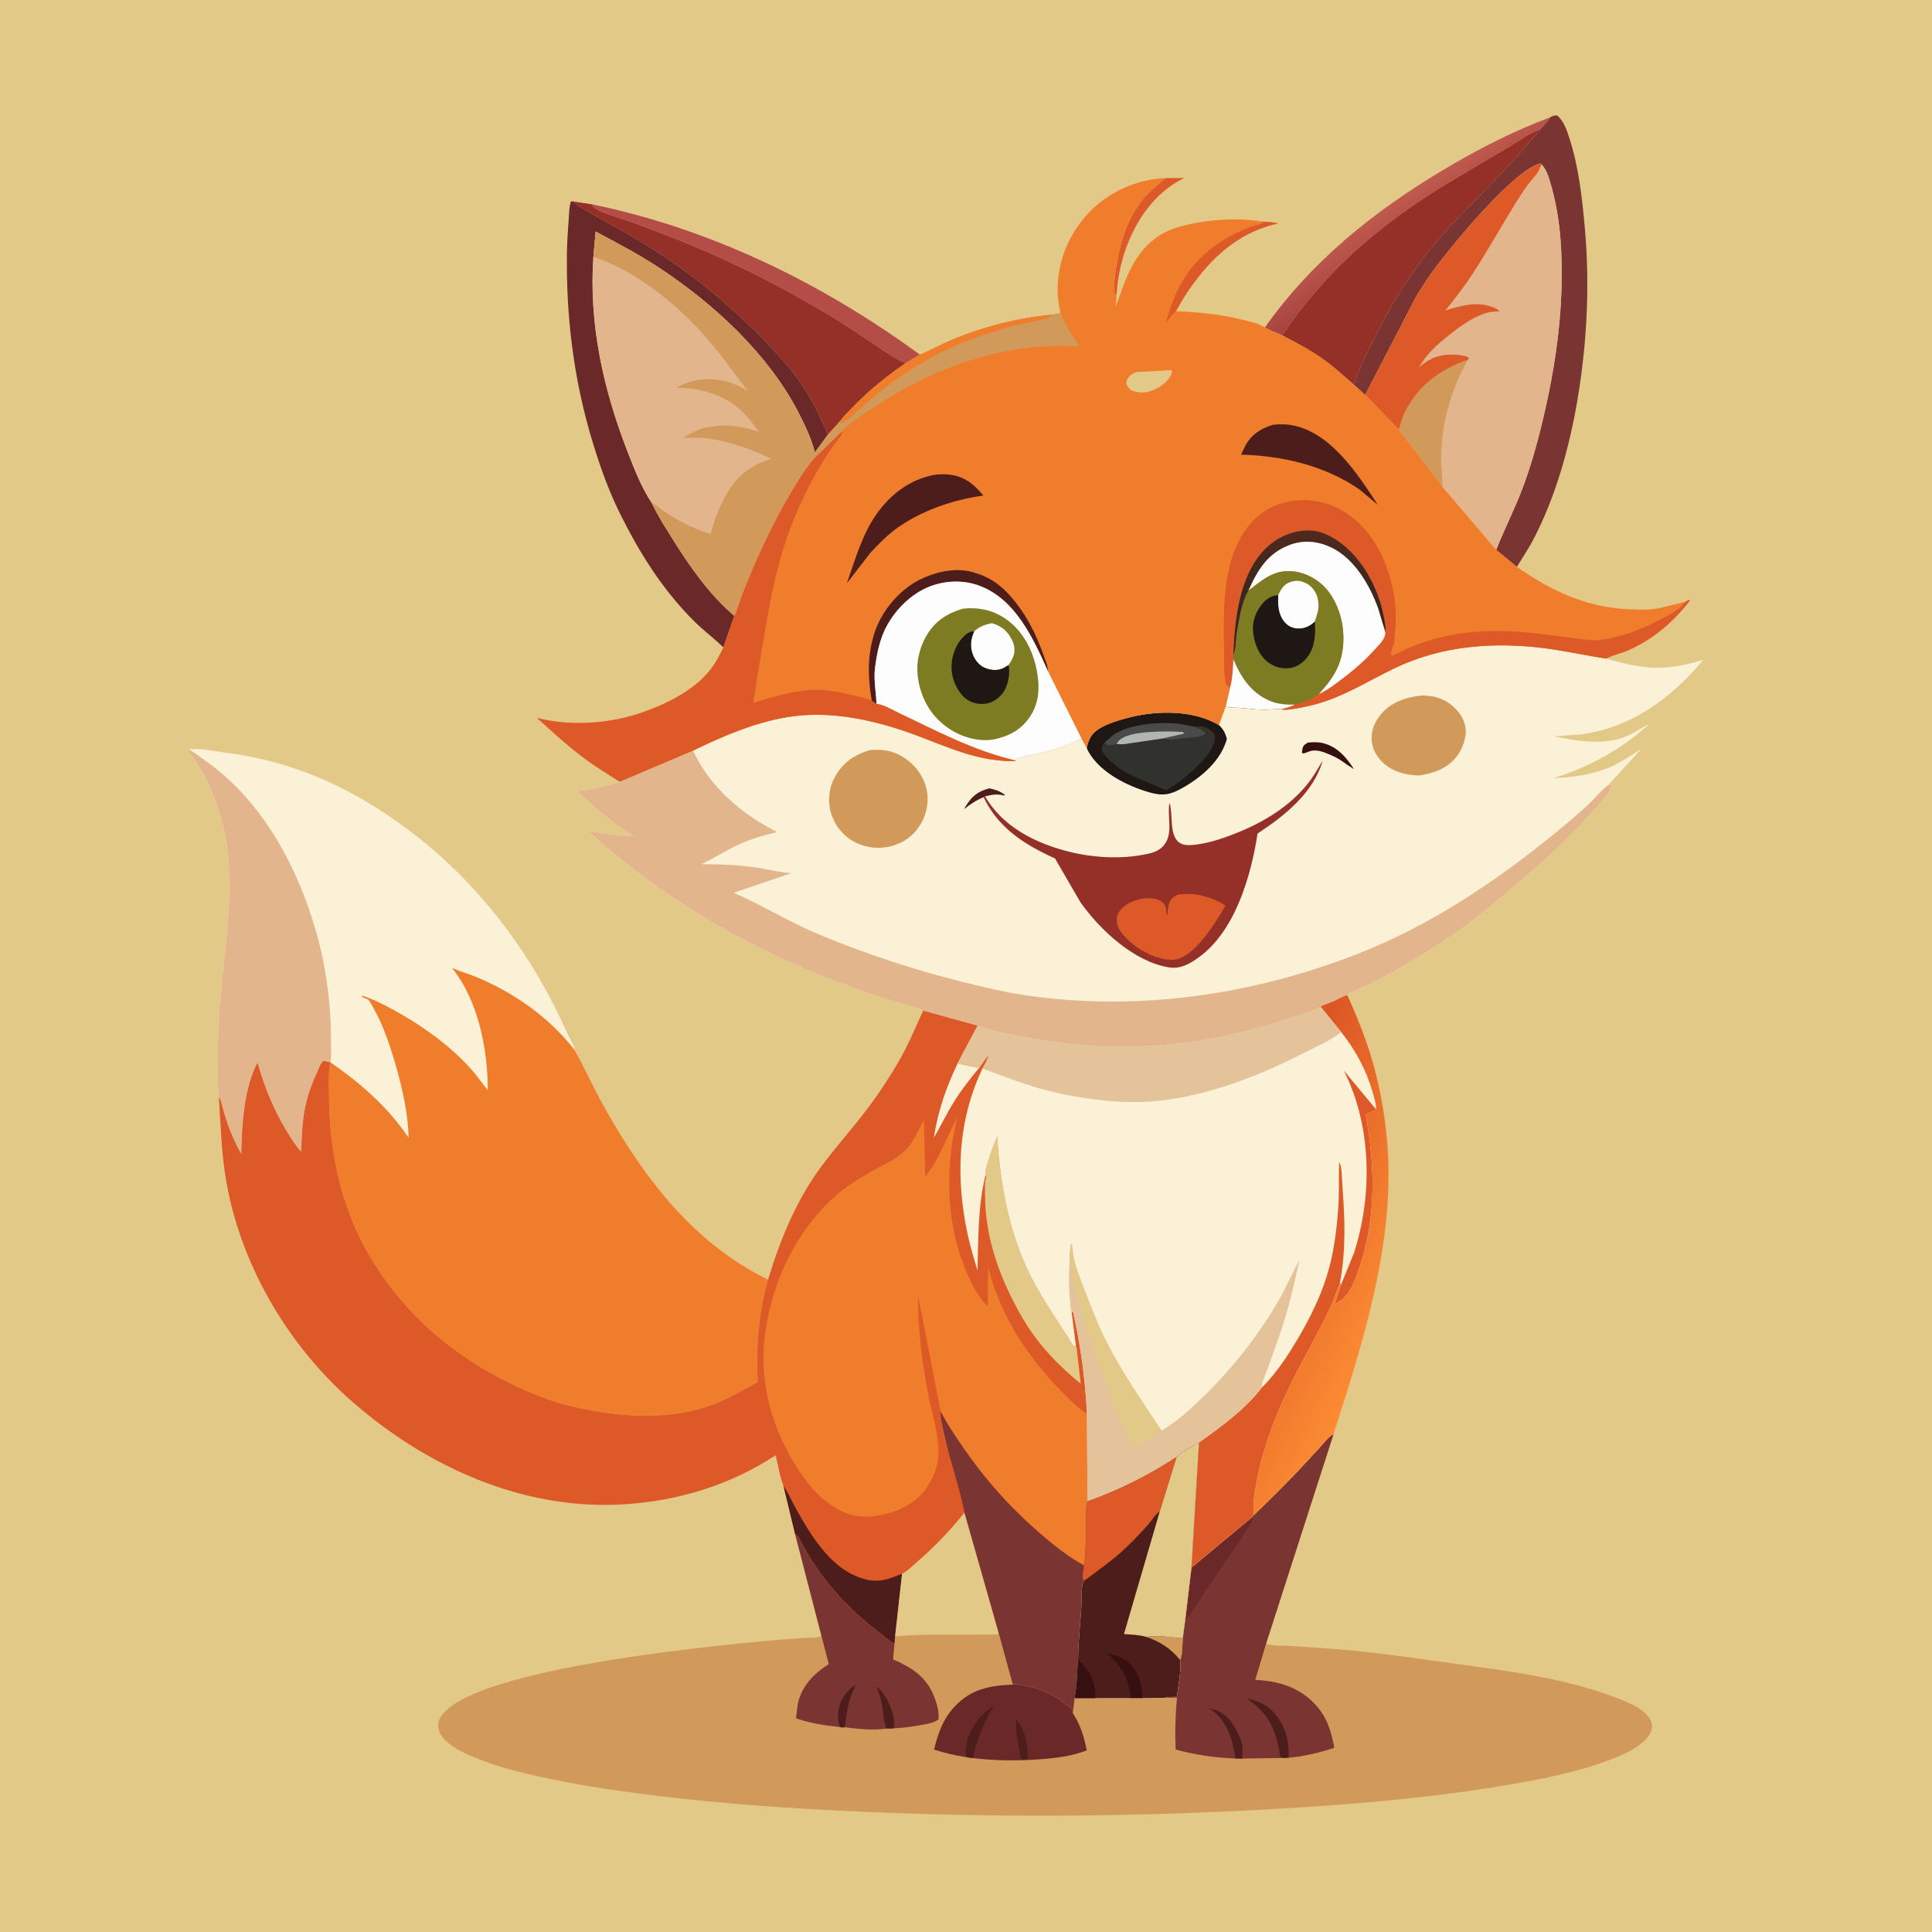 <svg version="1.1" xmlns="http://www.w3.org/2000/svg" style="display: block;" viewBox="0 0 2048 2048" width="1024" height="1024">
<defs>
	<linearGradient id="Gradient1" gradientUnits="userSpaceOnUse" x1="1504.08" y1="258.779" x2="1476.13" y2="214.978">
		<stop class="stop0" offset="0" stop-opacity="1" stop-color="rgb(167,68,65)"/>
		<stop class="stop1" offset="1" stop-opacity="1" stop-color="rgb(192,90,77)"/>
	</linearGradient>
	<linearGradient id="Gradient2" gradientUnits="userSpaceOnUse" x1="1385.41" y1="563.904" x2="1386.57" y2="640.929">
		<stop class="stop0" offset="0" stop-opacity="1" stop-color="rgb(79,41,29)"/>
		<stop class="stop1" offset="1" stop-opacity="1" stop-color="rgb(53,40,33)"/>
	</linearGradient>
	<linearGradient id="Gradient3" gradientUnits="userSpaceOnUse" x1="1299.12" y1="1292.42" x2="1477.66" y2="1374.69">
		<stop class="stop0" offset="0" stop-opacity="1" stop-color="rgb(218,84,37)"/>
		<stop class="stop1" offset="1" stop-opacity="1" stop-color="rgb(252,139,50)"/>
	</linearGradient>
</defs>
<path transform="translate(0,0)" fill="rgb(226,201,136)" d="M 0 0 L 2048 0 L 2048 2048 L 0 2048 L 0 0 z"/>
<path transform="translate(0,0)" fill="rgb(221,89,40)" d="M 1235.44 188.848 L 1255.29 188.594 C 1223.35 204.432 1202.92 234.719 1191.99 268 C 1187.46 281.804 1184.71 296.752 1183.71 311.242 L 1181.5 312.355 C 1181.3 305.626 1180.85 298.833 1181.82 292.15 C 1186.06 262.904 1191.43 238.347 1209.24 214.022 C 1216.89 203.569 1225.91 197.233 1235.44 188.848 z"/>
<path transform="translate(0,0)" fill="rgb(180,77,71)" d="M 627.44 216.584 C 753.375 242.446 871.663 300.234 975.122 375.966 L 960.178 384.961 C 949.268 380.888 940.082 373.748 930.409 367.39 C 913.459 356.248 896.717 344.678 879.315 334.244 C 825.507 301.982 767.245 272.716 708.636 250.251 C 694.003 244.642 679.375 238.836 664.589 233.645 C 653.787 229.853 642.036 227.348 632.06 221.615 C 629.744 220.284 628.718 218.912 627.44 216.584 z"/>
<path transform="translate(0,0)" fill="url(#Gradient1)" d="M 1340.89 347.101 C 1390.13 277.293 1455.16 224.978 1527.96 181.264 C 1564.84 159.123 1602.91 139.4 1643.28 124.361 C 1640.57 129.39 1636.54 132.33 1633.22 136.731 C 1621.66 140.916 1611.19 148.701 1600.72 155.046 C 1588.52 162.433 1576.02 169.271 1563.87 176.769 C 1547.7 186.747 1531 195.993 1515.1 206.366 C 1472.8 233.943 1433.39 265.198 1399.89 303.159 C 1391.2 313.007 1382.62 323.237 1374.7 333.709 C 1369.35 340.788 1364.43 348.524 1358.79 355.332 C 1352.95 352.389 1346.33 350.749 1340.89 347.101 z"/>
<path transform="translate(0,0)" fill="rgb(149,48,40)" d="M 1358.79 355.332 C 1364.43 348.524 1369.35 340.788 1374.7 333.709 C 1382.62 323.237 1391.2 313.007 1399.89 303.159 C 1433.39 265.198 1472.8 233.943 1515.1 206.366 C 1531 195.993 1547.7 186.747 1563.87 176.769 C 1576.02 169.271 1588.52 162.433 1600.72 155.046 C 1611.19 148.701 1621.66 140.916 1633.22 136.731 C 1618.82 153.422 1604.43 170.44 1589.16 186.339 C 1564.91 211.576 1539.25 235.745 1517.13 262.918 C 1493.94 291.411 1474.99 322.239 1458.63 355.036 C 1452.08 368.154 1444.64 381.691 1439.67 395.466 L 1434.79 407.491 C 1424.75 398.889 1415.11 389.818 1404.38 382.06 C 1390.09 371.73 1374.46 363.36 1358.79 355.332 z"/>
<path transform="translate(0,0)" fill="rgb(149,48,40)" d="M 607.735 213.579 L 627.44 216.584 C 628.718 218.912 629.744 220.284 632.06 221.615 C 642.036 227.348 653.787 229.853 664.589 233.645 C 679.375 238.836 694.003 244.642 708.636 250.251 C 767.245 272.716 825.507 301.982 879.315 334.244 C 896.717 344.678 913.459 356.248 930.409 367.39 C 940.082 373.748 949.268 380.888 960.178 384.961 C 939.812 398.89 920.234 414.631 903.206 432.552 C 899.442 436.513 894.547 440.869 891.539 445.39 L 877.58 460.873 C 870.464 444.87 864.234 429.969 854.77 415.096 C 840.221 392.229 821.987 372.485 802.9 353.389 C 766.98 317.453 728.857 286.816 685.602 260.024 C 662.706 245.843 638.56 233.331 615.284 219.715 C 612.357 218.003 610.18 215.904 607.735 213.579 z"/>
<path transform="translate(0,0)" fill="rgb(122,52,50)" d="M 1643.28 124.361 C 1646.4 122.859 1647.31 121.988 1650.81 122.5 C 1657.89 128.433 1661.17 138.858 1663.93 147.443 C 1673.66 177.779 1677.26 210.968 1680.06 242.624 C 1684.56 293.537 1683 345.138 1676.39 395.783 C 1668.77 454.213 1653.96 515.696 1627.18 568.481 C 1621.49 579.698 1614.66 590.265 1607.91 600.86 L 1586.02 582.879 C 1594.97 560.398 1606.03 538.933 1614.5 516.149 C 1624.28 489.84 1631.42 463.122 1637.64 435.785 C 1647.08 394.309 1653.76 351.572 1655.16 309.012 C 1656.37 272.17 1654.77 234.413 1644.83 198.699 C 1642.51 190.338 1640.25 180.774 1634.21 174.319 L 1633 173.313 C 1604.86 179.955 1539.72 259.557 1521.46 284.029 C 1514.25 293.704 1507.66 303.992 1501.3 314.25 L 1447.21 418.668 L 1434.79 407.491 L 1439.67 395.466 C 1444.64 381.691 1452.08 368.154 1458.63 355.036 C 1474.99 322.239 1493.94 291.411 1517.13 262.918 C 1539.25 235.745 1564.91 211.576 1589.16 186.339 C 1604.43 170.44 1618.82 153.422 1633.22 136.731 C 1636.54 132.33 1640.57 129.39 1643.28 124.361 z"/>
<path transform="translate(0,0)" fill="rgb(106,40,40)" d="M 766.912 686.37 C 757.141 676.735 745.994 668.601 736.226 658.902 C 702.262 625.176 677.732 585.909 656.625 543.208 C 645.034 519.756 636.254 494.861 628.598 469.887 C 608.199 403.352 599.939 336.379 600.987 266.974 C 601.159 255.572 601.998 244.214 602.831 232.844 C 603.294 226.541 603.172 219.512 605.216 213.5 L 607.735 213.579 C 610.18 215.904 612.357 218.003 615.284 219.715 C 638.56 233.331 662.706 245.843 685.602 260.024 C 728.857 286.816 766.98 317.453 802.9 353.389 C 821.987 372.485 840.221 392.229 854.77 415.096 C 864.234 429.969 870.464 444.87 877.58 460.873 L 863.724 479.65 L 863.298 477.85 C 859.455 463.625 852.378 448.719 845.53 435.688 C 813.351 374.449 756.914 322.46 699.663 284.502 C 677.732 269.961 654.628 257.902 631.474 245.496 L 629.013 271.966 C 624.028 343.093 639.501 412.555 665.127 478.58 C 672.077 496.484 679.874 516.674 690.619 532.676 C 696.914 545.959 704.893 558.362 712.661 570.819 C 730.793 599.899 752.115 630.638 778.494 652.818 L 766.912 686.37 z"/>
<path transform="translate(0,0)" fill="rgb(227,181,140)" d="M 1447.21 418.668 L 1501.3 314.25 C 1507.66 303.992 1514.25 293.704 1521.46 284.029 C 1539.72 259.557 1604.86 179.955 1633 173.313 L 1634.21 174.319 C 1640.25 180.774 1642.51 190.338 1644.83 198.699 C 1654.77 234.413 1656.37 272.17 1655.16 309.012 C 1653.76 351.572 1647.08 394.309 1637.64 435.785 C 1631.42 463.122 1624.28 489.84 1614.5 516.149 C 1606.03 538.933 1594.97 560.398 1586.02 582.879 L 1529.12 516.141 L 1482.81 455.427 L 1447.21 418.668 z"/>
<path transform="translate(0,0)" fill="rgb(210,154,90)" d="M 1482.81 455.427 C 1484.81 449.042 1486.22 442.814 1489.24 436.775 C 1503.13 409.041 1527.01 391.006 1555.99 381.537 C 1538.5 411.717 1528.17 448.533 1527.66 483.325 C 1527.5 494.306 1529.23 505.226 1529.12 516.141 L 1482.81 455.427 z"/>
<path transform="translate(0,0)" fill="rgb(221,89,40)" d="M 1447.21 418.668 L 1501.3 314.25 C 1507.66 303.992 1514.25 293.704 1521.46 284.029 C 1539.72 259.557 1604.86 179.955 1633 173.313 L 1634.21 174.319 L 1633.43 175.747 C 1632.29 177.874 1632.76 176.906 1632.03 178.781 C 1630.16 183.578 1626.52 187.189 1623.32 191.124 C 1619.23 196.157 1615.45 201.423 1611.94 206.878 C 1594.1 234.619 1578.5 263.767 1560.34 291.33 C 1551.62 304.564 1541.95 316.873 1532.09 329.261 C 1548.98 323.578 1568.22 318.611 1585.26 326.865 C 1587.23 327.82 1588.14 328.319 1589.68 329.9 C 1585.55 330.29 1581.49 330.18 1577.44 331.25 C 1563.13 335.033 1550.52 343.988 1538.99 352.892 C 1529.52 360.203 1519.73 368.396 1512.1 377.695 L 1503.57 389.84 C 1515.85 379.221 1527.23 374.877 1543.67 376.093 C 1547.68 376.39 1554.05 376.977 1557.28 379.5 L 1555.99 381.537 C 1527.01 391.006 1503.13 409.041 1489.24 436.775 C 1486.22 442.814 1484.81 449.042 1482.81 455.427 L 1447.21 418.668 z"/>
<path transform="translate(0,0)" fill="rgb(227,181,140)" d="M 631.474 245.496 C 654.628 257.902 677.732 269.961 699.663 284.502 C 756.914 322.46 813.351 374.449 845.53 435.688 C 852.378 448.719 859.455 463.625 863.298 477.85 L 863.724 479.65 L 862.981 486.202 C 853.014 497.683 844.93 511.297 837.242 524.374 C 820.518 552.822 806.153 583.128 793.511 613.583 C 790.215 621.524 787.022 629.581 784.143 637.683 C 782.421 642.529 781.03 648.394 778.494 652.818 C 752.115 630.638 730.793 599.899 712.661 570.819 C 704.893 558.362 696.914 545.959 690.619 532.676 C 679.874 516.674 672.077 496.484 665.127 478.58 C 639.501 412.555 624.028 343.093 629.013 271.966 L 631.474 245.496 z"/>
<path transform="translate(0,0)" fill="rgb(210,154,90)" d="M 631.474 245.496 C 654.628 257.902 677.732 269.961 699.663 284.502 C 756.914 322.46 813.351 374.449 845.53 435.688 C 852.378 448.719 859.455 463.625 863.298 477.85 L 863.724 479.65 L 862.981 486.202 C 853.014 497.683 844.93 511.297 837.242 524.374 C 820.518 552.822 806.153 583.128 793.511 613.583 C 790.215 621.524 787.022 629.581 784.143 637.683 C 782.421 642.529 781.03 648.394 778.494 652.818 C 752.115 630.638 730.793 599.899 712.661 570.819 C 704.893 558.362 696.914 545.959 690.619 532.676 C 696.996 536.185 702.42 541.073 708.5 545.032 C 722.688 554.27 737.355 560.778 753.282 566.355 C 758.16 547.647 764.202 532.148 775.05 516 C 782.374 505.098 792.102 497.501 803.724 491.687 C 808.222 489.438 812.857 487.96 817.624 486.4 C 796.732 476.194 773.096 467.783 750 464.718 C 741.323 463.566 732.319 464.105 723.575 464.185 C 731.974 459.898 739.962 454.601 749.398 452.943 C 770.199 449.289 784.863 451.222 804.792 457.939 C 798.902 450.191 793.261 442.547 786.194 435.796 C 767.862 418.285 740.946 410.647 716.177 411.046 C 723.544 407.646 729.868 404.686 737.952 403.16 C 757.307 399.506 777.293 404.107 793.443 415.101 C 780.452 398.959 768.791 381.876 755.462 365.936 C 722.011 325.932 678.661 289.464 629.013 271.966 L 631.474 245.496 z"/>
<path transform="translate(0,0)" fill="rgb(250,241,214)" d="M 200.151 794.498 C 212.055 792.797 226.407 796.208 238.404 797.72 C 312.277 807.028 374.614 835.857 433.937 880.474 C 503.019 932.431 557.542 1002.48 594.415 1080.3 C 597.608 1087.04 600.613 1093.87 603.905 1100.56 C 605.473 1103.75 608.666 1108.23 608.915 1111.71 L 608.856 1112.82 C 582.384 1079.04 547.257 1053.99 508 1037.05 C 498.579 1032.98 488.76 1030.14 479.283 1026.26 C 507.335 1060.99 516.985 1112.19 517.198 1155.91 C 510.501 1147.57 504.472 1138.83 497.186 1130.96 C 476.628 1108.74 451.941 1090.57 425.79 1075.52 C 412.147 1067.68 399.163 1060.55 384.244 1055.5 L 383.5 1056.54 L 390.743 1059.76 C 404.292 1080.76 412.21 1104.17 419.176 1128 C 426.542 1153.2 432.586 1179.89 433.25 1206.22 C 411.145 1173.62 382.453 1148.43 350.19 1126.15 L 343 1124.42 C 339.906 1126.51 338.173 1132.2 336.645 1135.55 C 330.797 1148.38 325.961 1160.92 323.263 1174.8 C 320.329 1189.9 319.916 1205.59 319.14 1220.93 C 313.106 1214.2 308.244 1206.24 303.569 1198.54 C 289.945 1176.09 280.002 1151.55 272.974 1126.3 C 258.629 1153.32 256.223 1193.24 255.817 1223.29 C 250.209 1213.3 245.409 1203.13 241.648 1192.29 C 239.621 1186.44 237.727 1180.46 236.06 1174.5 C 234.934 1170.48 234.338 1166.26 232.014 1162.71 C 230.118 1149.23 230.956 1134.8 230.914 1121.19 C 230.843 1098.74 231.8 1076.62 233.833 1054.26 C 238.509 1002.83 247.357 950.499 240.701 898.825 C 235.973 862.125 222.278 826.066 199.797 796.5 L 200.151 794.498 z"/>
<path transform="translate(0,0)" fill="rgb(227,181,140)" d="M 232.014 1162.71 C 230.118 1149.23 230.956 1134.8 230.914 1121.19 C 230.843 1098.74 231.8 1076.62 233.833 1054.26 C 238.509 1002.83 247.357 950.499 240.701 898.825 C 235.973 862.125 222.278 826.066 199.797 796.5 L 200.151 794.498 C 206.564 798.077 212.131 802.479 218.11 806.696 C 278.023 848.939 315.55 918.767 335.168 988.014 C 346.136 1026.73 351.129 1066.37 350.86 1106.57 C 350.819 1112.74 351.528 1120.15 350.19 1126.15 L 343 1124.42 C 339.906 1126.51 338.173 1132.2 336.645 1135.55 C 330.797 1148.38 325.961 1160.92 323.263 1174.8 C 320.329 1189.9 319.916 1205.59 319.14 1220.93 C 313.106 1214.2 308.244 1206.24 303.569 1198.54 C 289.945 1176.09 280.002 1151.55 272.974 1126.3 C 258.629 1153.32 256.223 1193.24 255.817 1223.29 C 250.209 1213.3 245.409 1203.13 241.648 1192.29 C 239.621 1186.44 237.727 1180.46 236.06 1174.5 C 234.934 1170.48 234.338 1166.26 232.014 1162.71 z"/>
<path transform="translate(0,0)" fill="rgb(240,125,43)" d="M 479.283 1026.26 C 488.76 1030.14 498.579 1032.98 508 1037.05 C 547.257 1053.99 582.384 1079.04 608.856 1112.82 C 619.662 1131.74 628.494 1151.85 639.104 1170.96 C 681.218 1246.8 734.324 1317.63 814.148 1356.45 C 803.861 1392.11 801.349 1427.96 803.105 1464.89 C 788.275 1473.28 773.564 1481.92 757.635 1488.11 C 711.405 1506.06 659.072 1502.49 611.5 1492.01 C 583.082 1485.74 555.495 1474.42 529.842 1460.81 C 474.567 1431.49 430.441 1392.46 396.791 1339.54 C 362.769 1286.03 348.689 1222.91 348.82 1160 C 348.842 1149.09 347.824 1136.82 350.19 1126.15 C 382.453 1148.43 411.145 1173.62 433.25 1206.22 C 432.586 1179.89 426.542 1153.2 419.176 1128 C 412.21 1104.17 404.292 1080.76 390.743 1059.76 L 383.5 1056.54 L 384.244 1055.5 C 399.163 1060.55 412.147 1067.68 425.79 1075.52 C 451.941 1090.57 476.628 1108.74 497.186 1130.96 C 504.472 1138.83 510.501 1147.57 517.198 1155.91 C 516.985 1112.19 507.335 1060.99 479.283 1026.26 z"/>
<path transform="translate(0,0)" fill="rgb(210,154,90)" d="M 1329.23 1605.75 C 1343.17 1592.55 1356.76 1579.04 1370.11 1565.24 C 1379.93 1555.1 1389.39 1544.62 1398.99 1534.26 C 1403.03 1529.92 1408.3 1522.59 1413.66 1520.13 L 1342.16 1742.15 C 1347.28 1745.24 1361.22 1744.28 1367.58 1744.72 C 1390.14 1746.3 1412.73 1747.63 1435.24 1749.82 C 1470.56 1753.25 1505.6 1758.51 1540.73 1763.37 C 1597.62 1771.23 1658.24 1778.68 1712.2 1799.29 C 1724.8 1804.1 1746.32 1811.96 1750.78 1826.26 C 1751.65 1829.05 1751.41 1833.14 1750.13 1835.75 C 1742.73 1850.88 1721.18 1859.99 1706.13 1865.65 C 1669.91 1879.27 1631.08 1886.63 1593 1892.97 C 1524.45 1904.4 1455.34 1910.89 1386.04 1915.44 C 1241.14 1924.97 1096.98 1927.15 951.837 1922 C 862.254 1918.81 772.795 1913.46 683.844 1902.05 C 645.67 1897.15 607.444 1891.37 569.885 1882.88 C 544.964 1877.26 518.767 1870.4 495.5 1859.68 C 484.64 1854.67 469.143 1846.46 465.195 1834.29 C 463.965 1830.5 464.455 1825.18 466.28 1821.69 C 493.271 1770 747.26 1745.79 804.5 1740.13 C 819.73 1738.62 835.027 1737.47 850.292 1736.39 C 855.978 1735.98 864.276 1736.62 869.56 1734.69 L 870.767 1734.21 L 842.716 1625.69 C 845.571 1627.62 846.362 1628.98 847.896 1632 C 867.425 1670.43 896.056 1702.63 929.984 1728.95 C 935.745 1733.42 941.826 1738.81 948.119 1742.43 L 948.848 1734.66 C 976.157 1732.26 1003.93 1733.03 1031.32 1732.79 C 1037.06 1732.74 1042.8 1732.68 1048.54 1732.63 C 1050.87 1732.61 1054.83 1733.09 1057 1732.56 C 1057.72 1732.38 1058.16 1731.64 1058.74 1731.18 L 1073.65 1785.74 C 1078.37 1784.92 1082.75 1786.09 1087.39 1787.02 C 1100.32 1789.61 1112.33 1794.12 1123.17 1801.73 C 1127.59 1804.84 1131.71 1808.82 1136.57 1811.18 L 1137.26 1816.12 L 1139.1 1800.1 L 1161.13 1800.09 L 1198.33 1800.02 L 1210.89 1799.99 L 1234.45 1799.75 C 1238.66 1798.7 1243.35 1798.9 1247.68 1798.75 C 1248.77 1786.65 1252.4 1771.74 1250.97 1759.85 C 1253.76 1753.9 1253.2 1743.36 1253.77 1736.66 L 1256.64 1715.15 L 1263.01 1661.69 L 1328.43 1607.21 L 1329.23 1605.75 z"/>
<path transform="translate(0,0)" fill="rgb(106,40,40)" d="M 1073.65 1785.74 C 1078.37 1784.92 1082.75 1786.09 1087.39 1787.02 C 1100.32 1789.61 1112.33 1794.12 1123.17 1801.73 C 1127.59 1804.84 1131.71 1808.82 1136.57 1811.18 L 1137.26 1816.12 C 1145.37 1828.47 1149.17 1841.13 1152.02 1855.5 C 1135.36 1861.88 1118.19 1863.8 1100.5 1865.04 C 1077.39 1866.66 1054.07 1866.47 1031.06 1863.58 L 1024.76 1862.77 C 1012.8 1860.88 1001.66 1858.34 990.112 1854.67 C 994.584 1837.18 999.066 1823.14 1011.57 1809.48 C 1028.94 1790.51 1049.01 1786.72 1073.65 1785.74 z"/>
<path transform="translate(0,0)" fill="rgb(76,29,27)" d="M 1076.87 1822.68 C 1078.31 1823.87 1078.07 1823.53 1079.14 1824.92 C 1086.43 1834.52 1090.71 1852.81 1089.21 1864.5 C 1086.63 1864.89 1084.94 1865.22 1082.38 1864.5 C 1079.41 1850.88 1076.74 1836.66 1076.87 1822.68 z"/>
<path transform="translate(0,0)" fill="rgb(76,29,27)" d="M 1053.54 1808.29 C 1042.43 1825.78 1035.83 1843.46 1031.06 1863.58 L 1024.76 1862.77 C 1021.83 1853.4 1025.94 1841.4 1030.26 1833.05 C 1035.63 1822.66 1043.78 1814.58 1053.54 1808.29 z"/>
<path transform="translate(0,0)" fill="rgb(122,52,50)" d="M 842.716 1625.69 C 845.571 1627.62 846.362 1628.98 847.896 1632 C 867.425 1670.43 896.056 1702.63 929.984 1728.95 C 935.745 1733.42 941.826 1738.81 948.119 1742.43 L 946.748 1759.09 C 965.716 1767.08 981.538 1777.2 989.66 1797.02 C 992.904 1804.93 995.586 1813.88 994.901 1822.5 C 990.492 1826.22 983.975 1827.24 978.428 1828.25 C 968.168 1830.13 957.938 1831.65 947.5 1832.1 L 939.76 1832.36 C 926.588 1834.47 908.888 1832.84 895.678 1830.95 L 891.638 1831.2 C 889.707 1830.66 890.294 1830.73 888.647 1830.55 C 873.221 1828.87 858.536 1826.51 843.813 1821.55 L 845.604 1806.49 C 849.826 1786.96 862.459 1774.43 878.578 1764.01 L 870.767 1734.21 L 842.716 1625.69 z"/>
<path transform="translate(0,0)" fill="rgb(76,29,27)" d="M 891.638 1831.2 C 888.158 1827.52 888.352 1823.48 888.397 1818.5 C 888.504 1806.79 893.511 1797.13 902.139 1789.41 C 903.757 1787.96 905.34 1786.93 907.217 1785.87 C 904.758 1791.07 902.605 1795.98 900.948 1801.5 L 900.476 1803 C 897.819 1811.66 896.455 1821.91 895.678 1830.95 L 891.638 1831.2 z"/>
<path transform="translate(0,0)" fill="rgb(76,29,27)" d="M 929.362 1787.53 C 939.128 1797.32 942.752 1804.57 946.597 1817.65 C 948.058 1822.62 947.934 1827.01 947.5 1832.1 L 939.76 1832.36 C 936.205 1824.99 936.333 1814.09 934.711 1806 C 933.465 1799.78 931.249 1793.58 929.362 1787.53 z"/>
<path transform="translate(0,0)" fill="rgb(122,52,50)" d="M 1329.23 1605.75 C 1343.17 1592.55 1356.76 1579.04 1370.11 1565.24 C 1379.93 1555.1 1389.39 1544.62 1398.99 1534.26 C 1403.03 1529.92 1408.3 1522.59 1413.66 1520.13 L 1342.16 1742.15 L 1330.61 1780.77 C 1355.06 1781.81 1377.39 1788.49 1394.38 1806.96 C 1407.05 1820.72 1410.94 1834.83 1414.41 1852.7 C 1399.04 1857.81 1382.27 1862 1366.07 1863.22 L 1360.78 1863.51 L 1316.86 1864.18 L 1309.52 1864.03 C 1288.22 1863.39 1266.86 1860.13 1246.28 1854.63 C 1245.39 1835.87 1245.94 1818.28 1247.63 1799.55 L 1234.45 1799.75 C 1238.66 1798.7 1243.35 1798.9 1247.68 1798.75 C 1248.77 1786.65 1252.4 1771.74 1250.97 1759.85 C 1253.76 1753.9 1253.2 1743.36 1253.77 1736.66 L 1256.64 1715.15 L 1263.01 1661.69 L 1328.43 1607.21 L 1329.23 1605.75 z"/>
<path transform="translate(0,0)" fill="rgb(76,29,27)" d="M 1281.48 1810.55 C 1293.41 1813.46 1300.24 1817.54 1307 1828 L 1307.91 1829.38 C 1311.51 1834.93 1314.19 1840.66 1316.08 1847 L 1316.42 1848.13 C 1317.8 1853.03 1317.03 1859.12 1316.86 1864.18 L 1309.52 1864.03 C 1306.96 1844.17 1300.89 1825.23 1284.47 1812.6 L 1281.48 1810.55 z"/>
<path transform="translate(0,0)" fill="rgb(76,29,27)" d="M 1321.12 1800.21 C 1336.61 1803.62 1347.29 1809.14 1356.12 1822.97 C 1364.51 1836.1 1366.29 1847.98 1366.07 1863.22 L 1360.78 1863.51 L 1357.17 1862.5 C 1353.65 1838 1346.83 1819.37 1326.57 1804.12 L 1321.12 1800.21 z"/>
<path transform="translate(0,0)" fill="rgb(106,40,40)" d="M 1263.01 1661.69 L 1328.43 1607.21 C 1328.63 1612.28 1323.07 1619.31 1320.35 1623.68 C 1308.58 1642.64 1295.25 1660.67 1282.75 1679.14 C 1274.96 1690.64 1267.8 1702.52 1259.9 1713.95 L 1256.64 1715.15 L 1263.01 1661.69 z"/>
<path transform="translate(0,0)" fill="rgb(250,241,214)" d="M 1358.18 751.725 C 1361.79 754.299 1386.12 748.696 1391.8 747.266 C 1423.14 739.367 1449.63 722.108 1478.34 708.306 C 1528.75 684.071 1585.02 680.071 1639.84 687.455 C 1660.89 690.291 1681.53 694.899 1702.49 698.141 C 1720.15 703.241 1740.18 708.168 1758.61 707.892 C 1774.61 707.653 1790.2 703.92 1805.47 699.494 C 1771.85 740.403 1726.65 773.269 1672.65 778.744 L 1647.17 780.407 C 1671.4 785.598 1700.46 790.48 1724.16 780.5 C 1732.76 776.878 1740.19 771.251 1748.56 767.214 C 1720.05 793.683 1683.83 813.547 1646.73 824.886 C 1665.58 823.932 1682 822.023 1699.96 815.852 C 1714.85 810.735 1726.35 802.158 1739.57 794.222 L 1704.3 832.776 L 1708.51 832 L 1708.01 833.25 L 1707.45 835.899 C 1705.81 841.181 1698.96 847.784 1695.32 852.129 C 1672.27 879.588 1645.86 904.264 1618.87 927.788 C 1597.4 946.5 1575.64 964.844 1552.84 981.926 C 1535.76 994.715 1517.66 1005.86 1499.5 1017.01 C 1487.26 1024.52 1474.75 1031.51 1462 1038.13 C 1454.59 1041.98 1446.9 1045.6 1439.29 1049.06 C 1435.87 1050.62 1430.86 1052.24 1428.19 1054.86 C 1422.94 1056.27 1417.58 1059.76 1412.53 1061.93 C 1408.74 1063.57 1403.16 1064.99 1399.85 1067.17 C 1386.37 1074.05 1370.54 1078.06 1356.16 1082.74 C 1272.24 1110.01 1187.37 1116.48 1100.31 1101.73 C 1080.6 1098.39 1059.8 1094.98 1040.79 1088.78 L 1036.32 1087.28 L 978.605 1071.29 C 967.27 1066.36 953.67 1063.21 941.799 1059.48 C 922.748 1053.5 903.652 1046.94 885 1039.81 C 790.04 1003.51 697.555 949.638 622.959 880.264 C 639.265 883.733 655.166 885.838 671.855 886.232 C 650.198 873.367 629.868 855.431 611.515 838.265 C 621.469 838.21 631.408 835.686 641 833.253 C 646.338 831.899 651.844 830.885 656.896 828.648 L 734.638 795.67 C 766.175 780.36 800.682 765.565 835.5 760.013 C 878.053 753.229 921.54 762.086 961.777 775.994 C 992.312 786.548 1022.64 801.846 1055.04 805.58 C 1062.24 806.41 1069.54 807.355 1076.77 806.5 L 1075.85 805.823 C 1083.99 800.828 1098.69 800.002 1108.25 797.268 C 1121.37 793.513 1134.24 788.942 1146.56 783.05 L 1152.04 792.768 C 1152.89 788.423 1154.45 783.896 1156.85 780.156 C 1163.83 769.313 1185.6 763.458 1197.64 760.421 C 1227.3 752.934 1265.37 752.718 1292.05 768.564 L 1299.24 749.024 C 1303.78 750.284 1308.69 749.994 1313.37 750.277 C 1322.18 750.808 1330.7 752.171 1339.61 752.252 C 1345.84 752.309 1351.96 751.216 1358.18 751.725 z"/>
<path transform="translate(0,0)" fill="rgb(76,29,27)" d="M 1048.71 835.661 C 1055.05 836.96 1059.66 838.544 1064.98 842.291 L 1064.5 843.382 C 1056.94 841.349 1051.58 842.309 1044.19 844.202 L 1042.65 845.046 C 1034.61 848.303 1028.72 852.509 1021.9 857.774 L 1023.42 855.123 C 1029.87 844.258 1036.48 838.809 1048.71 835.661 z"/>
<path transform="translate(0,0)" fill="rgb(54,15,16)" d="M 1386.35 787.13 C 1391.01 786.796 1396.43 786.441 1401.01 787.415 C 1416.76 790.763 1427.01 802.331 1435.21 815.292 L 1427.42 810.297 C 1422.46 806.384 1416.84 802.974 1411.02 800.507 C 1403.29 797.236 1395.17 793.456 1386.91 796.929 C 1384.86 797.787 1383.17 798.341 1381 798.777 L 1380.08 797.5 L 1380.81 793 C 1381.64 789.92 1383.85 788.77 1386.35 787.13 z"/>
<path transform="translate(0,0)" fill="rgb(210,154,90)" d="M 1506.15 737.358 C 1509.16 737.152 1512.21 737.4 1515.2 737.721 C 1527.8 739.072 1538.85 745.427 1546.54 755.49 C 1551.55 762.04 1554.85 770.81 1553.53 779.098 L 1553.28 780.5 C 1551.98 788.081 1549.15 795.236 1544.5 801.385 C 1534.49 814.623 1519.74 819.875 1503.97 822.077 C 1492.43 821.491 1481.75 819.626 1471.94 813.101 C 1463.04 807.185 1456.02 798.296 1454.38 787.5 C 1452.67 776.167 1456.23 766.793 1463.19 757.986 C 1473.72 744.66 1489.84 739.103 1506.15 737.358 z"/>
<path transform="translate(0,0)" fill="rgb(210,154,90)" d="M 921.624 795.223 C 933.697 794.158 943.908 795 954.76 801.041 C 968.333 808.598 978.083 820.493 981.945 835.661 C 985.215 848.503 982.579 862.632 975.758 873.865 C 967.718 887.107 956.673 894.225 941.791 897.709 C 929.911 899.705 919.395 898.803 908.309 893.731 C 895.578 887.907 885.901 876.748 881.43 863.594 C 877.269 851.353 878.222 836.848 884.126 825.359 C 892.377 809.303 904.611 800.485 921.624 795.223 z"/>
<path transform="translate(0,0)" fill="rgb(31,23,20)" d="M 1152.04 792.768 C 1152.89 788.423 1154.45 783.896 1156.85 780.156 C 1163.83 769.313 1185.6 763.458 1197.64 760.421 C 1227.3 752.934 1265.37 752.718 1292.05 768.564 C 1297.09 773.305 1298.61 776.741 1300.58 783.196 C 1294.22 806.482 1273.62 823.914 1253.31 835.347 C 1240.49 842.559 1232.53 843.974 1218.47 839.955 C 1194.96 833.239 1166.2 818.929 1153.85 796.876 C 1153.1 795.535 1152.52 794.225 1152.04 792.768 z"/>
<path transform="translate(0,0)" fill="rgb(49,50,45)" d="M 1170.41 787.675 L 1179.66 779.654 C 1196.22 767.197 1231.53 764.812 1251.19 767.539 L 1266.19 770.421 C 1272.55 769.181 1276.99 769.851 1282.6 773.421 C 1285.39 775.196 1286.94 777.473 1288.06 780.5 C 1287.82 793.304 1276.23 805.399 1267.55 813.795 C 1257.91 823.122 1247.61 831.112 1236.09 837.938 L 1235.32 837.552 C 1214.17 827.103 1193.49 823.079 1176.05 805.588 C 1173.2 802.729 1169.52 799.289 1168.18 795.422 C 1167.59 793.71 1167.84 792.239 1168.52 790.533 C 1168.88 789.622 1169.75 788.425 1170.41 787.675 z"/>
<path transform="translate(0,0)" fill="rgb(74,75,72)" d="M 1170.41 787.675 L 1179.66 779.654 C 1196.22 767.197 1231.53 764.812 1251.19 767.539 L 1266.19 770.421 C 1269.61 771.387 1272.02 772.77 1274.98 774.725 L 1277.94 777.5 C 1273.52 782.181 1260.16 781.625 1253.69 782.411 C 1249.97 782.864 1246.15 783.846 1242.42 784.082 C 1238.77 784 1235.32 783.494 1231.72 782.909 L 1191.13 788.874 L 1183.89 788.905 C 1180.83 788.968 1177.66 789.955 1174.5 790.15 C 1173.11 788.04 1172.72 788.392 1170.41 787.675 z"/>
<path transform="translate(0,0)" fill="rgb(178,182,177)" d="M 1183.89 788.905 C 1184.57 786.671 1185.45 785.641 1187.2 784.095 C 1198.46 774.17 1239.32 774.917 1253.84 775.926 L 1255.5 777.624 L 1231.72 782.909 L 1191.13 788.874 L 1183.89 788.905 z"/>
<path transform="translate(0,0)" fill="rgb(149,48,40)" d="M 1402.15 806.042 C 1392.73 840.131 1361.38 865.114 1333.06 883.572 C 1326.11 928.709 1309.42 986.764 1270.81 1014.76 C 1261.22 1021.71 1251.4 1027.43 1239.13 1025.46 C 1202.22 1019.54 1166.03 985.825 1145.18 956.223 L 1118.4 910.031 C 1086.17 895.382 1058.39 877.966 1042.65 845.046 L 1044.19 844.202 C 1062.74 876.036 1096.55 893.345 1131.35 902.379 C 1156.29 908.853 1185.06 910.929 1210.5 906.295 C 1220.14 904.54 1228.91 903.082 1234.97 894.427 C 1243.55 882.16 1237.09 864.86 1239.66 851.073 C 1244.06 863.182 1238.31 887.696 1252.07 894.311 C 1255.81 896.107 1260.17 895.981 1264.21 895.675 C 1280.74 894.424 1299.28 887.823 1314.5 881.49 C 1341.73 870.159 1367.47 854.133 1386.11 830.937 C 1392.29 823.243 1397.18 814.538 1402.15 806.042 z"/>
<path transform="translate(0,0)" fill="rgb(221,89,40)" d="M 1248.82 948.217 C 1257.04 947.409 1266.21 947.189 1274.23 949.371 L 1276 949.879 C 1284.54 952.236 1291.47 954.938 1298.84 959.877 C 1296.22 965.708 1292.53 971.081 1289.03 976.417 C 1279.99 990.221 1267.12 1008.24 1251.75 1015.4 C 1241.68 1020.08 1228.69 1015.83 1219.07 1011.98 L 1210.02 1007.25 C 1200.92 1001.51 1186.04 989.883 1184.08 978.675 C 1183.23 973.786 1184.08 969.289 1187.13 965.344 C 1193.03 957.726 1203.25 953.631 1212.57 952.49 C 1218.37 951.78 1227.35 952.004 1231.96 956.179 C 1236.51 960.293 1235.98 963.324 1236.46 968.984 L 1237.5 969.783 C 1238.01 965.851 1238.01 961.766 1239.15 957.947 C 1240.77 952.511 1244.03 950.831 1248.82 948.217 z"/>
<path transform="translate(0,0)" fill="rgb(227,181,140)" d="M 656.896 828.648 L 734.638 795.67 C 752.216 834.114 786.583 863.27 823.857 882.089 C 809.896 885.261 796.438 889.091 783.395 895.07 C 769.789 901.308 757.05 909.613 743.476 916.062 C 762.663 916.199 781.554 916.66 800.578 919.447 C 813.276 921.307 826.103 924.824 838.891 925.558 L 777.809 946.335 C 808.976 960.095 837.912 978.07 869.555 991.161 C 918.024 1011.21 967.926 1027.76 1018.8 1040.49 C 1042.07 1046.31 1065.49 1051.93 1089.26 1055.34 C 1207.32 1072.25 1326.89 1054.71 1437.74 1011.71 C 1516.18 981.287 1586.49 933.884 1651.32 880.815 C 1662.79 871.421 1674.09 861.931 1684.85 851.703 C 1690.98 845.872 1697.47 837.503 1704.3 832.776 L 1708.51 832 L 1708.01 833.25 L 1707.45 835.899 C 1705.81 841.181 1698.96 847.784 1695.32 852.129 C 1672.27 879.588 1645.86 904.264 1618.87 927.788 C 1597.4 946.5 1575.64 964.844 1552.84 981.926 C 1535.76 994.715 1517.66 1005.86 1499.5 1017.01 C 1487.26 1024.52 1474.75 1031.51 1462 1038.13 C 1454.59 1041.98 1446.9 1045.6 1439.29 1049.06 C 1435.87 1050.62 1430.86 1052.24 1428.19 1054.86 C 1422.94 1056.27 1417.58 1059.76 1412.53 1061.93 C 1408.74 1063.57 1403.16 1064.99 1399.85 1067.17 C 1386.37 1074.05 1370.54 1078.06 1356.16 1082.74 C 1272.24 1110.01 1187.37 1116.48 1100.31 1101.73 C 1080.6 1098.39 1059.8 1094.98 1040.79 1088.78 L 1036.32 1087.28 L 978.605 1071.29 C 967.27 1066.36 953.67 1063.21 941.799 1059.48 C 922.748 1053.5 903.652 1046.94 885 1039.81 C 790.04 1003.51 697.555 949.638 622.959 880.264 C 639.265 883.733 655.166 885.838 671.855 886.232 C 650.198 873.367 629.868 855.431 611.515 838.265 C 621.469 838.21 631.408 835.686 641 833.253 C 646.338 831.899 651.844 830.885 656.896 828.648 z"/>
<path transform="translate(0,0)" fill="rgb(240,125,43)" d="M 1124.19 331.89 C 1122.61 325.124 1121.45 318.483 1121.2 311.524 C 1120.06 279.083 1132.1 248.881 1154.29 225.352 C 1174.88 203.528 1205.46 189.726 1235.44 188.848 C 1225.91 197.233 1216.89 203.569 1209.24 214.022 C 1191.43 238.347 1186.06 262.904 1181.82 292.15 C 1180.85 298.833 1181.3 305.626 1181.5 312.355 L 1183.71 311.242 L 1182.68 325.586 C 1192.29 298.194 1200.75 270.125 1225.44 252.069 C 1235.36 244.815 1246.19 241.246 1257.98 238.402 C 1283.41 232.265 1313.21 230.804 1339.16 235.031 C 1344.62 235.213 1349.55 235.598 1354.9 236.811 C 1309.15 246.969 1278.65 278.018 1254.21 316.487 L 1246.41 329.873 C 1270.83 330.881 1293.55 333.126 1317.34 338.951 C 1324.93 340.809 1334.27 342.879 1340.89 347.101 C 1346.33 350.749 1352.95 352.389 1358.79 355.332 C 1374.46 363.36 1390.09 371.73 1404.38 382.06 C 1415.11 389.818 1424.75 398.889 1434.79 407.491 L 1447.21 418.668 L 1482.81 455.427 L 1529.12 516.141 L 1586.02 582.879 L 1607.91 600.86 C 1643.51 625.694 1678.53 642.509 1722.47 645.635 C 1733.93 646.451 1746.64 646.811 1757.98 644.862 L 1786.37 637.95 L 1790 636.04 L 1791.5 636.522 C 1773.34 659.705 1752.86 677.417 1725.87 689.393 C 1718.41 692.703 1709.56 694.323 1702.49 698.141 C 1681.53 694.899 1660.89 690.291 1639.84 687.455 C 1585.02 680.071 1528.75 684.071 1478.34 708.306 C 1449.63 722.108 1423.14 739.367 1391.8 747.266 C 1386.12 748.696 1361.79 754.299 1358.18 751.725 C 1351.96 751.216 1345.84 752.309 1339.61 752.252 C 1330.7 752.171 1322.18 750.808 1313.37 750.277 C 1308.69 749.994 1303.78 750.284 1299.24 749.024 L 1292.05 768.564 C 1265.37 752.718 1227.3 752.934 1197.64 760.421 C 1185.6 763.458 1163.83 769.313 1156.85 780.156 C 1154.45 783.896 1152.89 788.423 1152.04 792.768 L 1146.56 783.05 C 1134.24 788.942 1121.37 793.513 1108.25 797.268 C 1098.69 800.002 1083.99 800.828 1075.85 805.823 L 1076.77 806.5 C 1069.54 807.355 1062.24 806.41 1055.04 805.58 C 1022.64 801.846 992.312 786.548 961.777 775.994 C 921.54 762.086 878.053 753.229 835.5 760.013 C 800.682 765.565 766.175 780.36 734.638 795.67 L 656.896 828.648 C 644.928 820.965 632.569 813.575 621.123 805.129 C 602.929 791.702 586.131 776.364 569.429 761.157 C 605.514 770.175 646.263 767.277 681.199 755.111 C 706.088 746.445 734.165 732.489 751.378 711.975 C 757.825 704.292 762.571 695.35 766.912 686.37 L 778.494 652.818 C 781.03 648.394 782.421 642.529 784.143 637.683 C 787.022 629.581 790.215 621.524 793.511 613.583 C 806.153 583.128 820.518 552.822 837.242 524.374 C 844.93 511.297 853.014 497.683 862.981 486.202 L 863.724 479.65 L 877.58 460.873 L 891.539 445.39 C 894.547 440.869 899.442 436.513 903.206 432.552 C 920.234 414.631 939.812 398.89 960.178 384.961 L 975.122 375.966 C 986.617 371.31 997.469 365.131 1008.91 360.31 C 1042.61 346.104 1078.83 337.076 1115.22 333.629 L 1124.19 331.89 z"/>
<path transform="translate(0,0)" fill="rgb(226,201,136)" d="M 1240.85 392.404 L 1242.5 393.018 C 1242.32 394.411 1242.37 394.468 1241.89 396 C 1239.63 403.331 1231 409.52 1224.36 412.68 C 1216.01 416.658 1208.17 417.075 1199.52 413.96 C 1197.02 411.691 1193.83 409.12 1193.92 405.5 C 1193.98 403.048 1195.65 400.765 1197.23 399.02 C 1198.94 397.143 1200.93 395.808 1203.3 394.916 C 1206.6 393.679 1211.79 394.056 1215.3 393.887 C 1223.82 393.476 1232.34 392.926 1240.85 392.404 z"/>
<path transform="translate(0,0)" fill="rgb(221,89,40)" d="M 1339.16 235.031 C 1344.62 235.213 1349.55 235.598 1354.9 236.811 C 1309.15 246.969 1278.65 278.018 1254.21 316.487 L 1246.41 329.873 C 1242.29 333.599 1239.13 337.996 1235.78 342.402 C 1240.49 326.106 1245.34 311.595 1254.16 297 L 1256.04 293.875 C 1269.8 271.972 1292.32 254.879 1315.74 244.657 C 1321.17 242.291 1327.07 239.37 1332.89 238.226 C 1334.98 237.814 1336.19 237.652 1337.83 236.241 L 1339.16 235.031 z"/>
<path transform="translate(0,0)" fill="rgb(76,29,27)" d="M 924.115 742.806 C 919.908 718.244 919.205 695.021 926.952 671 C 934.464 647.709 953.185 625.224 975.186 614.379 L 976.706 613.647 C 992.236 606.056 1013.29 601.519 1030.29 606.291 L 1032 606.794 C 1046.58 610.852 1057.81 617.807 1068.22 628.812 C 1086.05 647.682 1098.25 671.356 1106.66 695.753 C 1108.4 700.794 1110.9 705.805 1110.74 711.217 C 1095.14 676.578 1076.79 635.822 1038.94 621.168 C 1020.66 614.087 999.477 615.235 981.704 623.333 C 960.911 632.808 942.623 653.459 934.951 674.855 C 930.966 685.969 928.971 696.315 927.55 707.994 C 925.951 721.143 928.669 733.134 929.096 746.069 C 927.297 745.144 925.754 743.981 924.115 742.806 z"/>
<path transform="translate(0,0)" fill="rgb(76,29,27)" d="M 1349.72 450.22 C 1356.67 449.528 1364.16 449.575 1371 451.006 C 1411.49 459.476 1439.62 503.011 1460.51 535.159 L 1441.19 518.936 C 1404.84 493.744 1359.35 482.989 1315.6 481.949 L 1320.07 472.5 C 1326.79 460.325 1336.68 454.1 1349.72 450.22 z"/>
<path transform="translate(0,0)" fill="rgb(76,29,27)" d="M 990.786 503.305 C 995.709 502.676 1001.06 502.585 1006 503.088 C 1021.86 504.701 1032.81 513.352 1042.34 525.353 C 1010.58 529.497 975.056 541.838 949.252 560.999 C 939.273 568.409 930.924 577.142 922.478 586.188 L 897.72 618.231 C 906.54 593.35 913.6 567.274 928.906 545.363 C 943.899 523.9 964.721 508.062 990.786 503.305 z"/>
<path transform="translate(0,0)" fill="rgb(210,154,90)" d="M 1115.22 333.629 L 1124.19 331.89 C 1129.85 345.079 1136.18 355.807 1144.75 367.299 C 1053.39 360.823 966.435 398.925 895.232 453.754 L 893.595 456.249 L 862.981 486.202 L 863.724 479.65 L 877.58 460.873 L 891.539 445.39 C 894.547 440.869 899.442 436.513 903.206 432.552 C 920.234 414.631 939.812 398.89 960.178 384.961 L 975.122 375.966 C 986.617 371.31 997.469 365.131 1008.91 360.31 C 1042.61 346.104 1078.83 337.076 1115.22 333.629 z"/>
<path transform="translate(0,0)" fill="rgb(240,125,43)" d="M 975.122 375.966 C 986.617 371.31 997.469 365.131 1008.91 360.31 C 1042.61 346.104 1078.83 337.076 1115.22 333.629 L 1116.5 334.721 C 1101.21 341.14 1082.58 342.602 1066.51 347.517 C 1047.04 353.47 1027.56 359.69 1009 368.129 C 968.418 386.579 933.113 412.518 900.998 443.192 C 897.851 444.786 895.263 446.27 892.5 448.51 L 891.25 448.25 L 892.143 446.532 L 891.539 445.39 C 894.547 440.869 899.442 436.513 903.206 432.552 C 920.234 414.631 939.812 398.89 960.178 384.961 L 975.122 375.966 z"/>
<path transform="translate(0,0)" fill="rgb(221,89,40)" d="M 893.595 456.249 C 892.383 461.686 888.45 465.598 885.234 470 C 880.699 476.209 876.324 482.704 872.3 489.255 C 858.204 512.207 846.438 536.77 837.016 562 C 818.839 610.671 812.251 663.09 803.302 714 C 801.478 724.374 800.484 734.966 798.236 745.249 C 819.995 738.308 842.957 731.372 866 731.344 C 878.635 731.329 890.797 733.769 903 736.764 C 909.879 738.452 917.699 739.787 924.115 742.806 C 925.754 743.981 927.297 745.144 929.096 746.069 C 937.154 746.701 946.96 752.978 954.408 756.479 C 973.404 765.41 992.206 774.965 1011.42 783.4 C 1032.37 792.6 1053.52 800.692 1075.85 805.823 L 1076.77 806.5 C 1069.54 807.355 1062.24 806.41 1055.04 805.58 C 1022.64 801.846 992.312 786.548 961.777 775.994 C 921.54 762.086 878.053 753.229 835.5 760.013 C 800.682 765.565 766.175 780.36 734.638 795.67 L 656.896 828.648 C 644.928 820.965 632.569 813.575 621.123 805.129 C 602.929 791.702 586.131 776.364 569.429 761.157 C 605.514 770.175 646.263 767.277 681.199 755.111 C 706.088 746.445 734.165 732.489 751.378 711.975 C 757.825 704.292 762.571 695.35 766.912 686.37 L 778.494 652.818 C 781.03 648.394 782.421 642.529 784.143 637.683 C 787.022 629.581 790.215 621.524 793.511 613.583 C 806.153 583.128 820.518 552.822 837.242 524.374 C 844.93 511.297 853.014 497.683 862.981 486.202 L 893.595 456.249 z"/>
<path transform="translate(0,0)" fill="rgb(254,253,253)" d="M 929.096 746.069 C 928.669 733.134 925.951 721.143 927.55 707.994 C 928.971 696.315 930.966 685.969 934.951 674.855 C 942.623 653.459 960.911 632.808 981.704 623.333 C 999.477 615.235 1020.66 614.087 1038.94 621.168 C 1076.79 635.822 1095.14 676.578 1110.74 711.217 L 1146.56 783.05 C 1134.24 788.942 1121.37 793.513 1108.25 797.268 C 1098.69 800.002 1083.99 800.828 1075.85 805.823 C 1053.52 800.692 1032.37 792.6 1011.42 783.4 C 992.206 774.965 973.404 765.41 954.408 756.479 C 946.96 752.978 937.154 746.701 929.096 746.069 z"/>
<path transform="translate(0,0)" fill="rgb(125,124,34)" d="M 1020.82 645.191 C 1036.64 643.578 1050.74 646.201 1064.25 654.846 C 1082.9 666.779 1094.08 687.196 1098.58 708.508 C 1102.34 726.29 1102.31 744.142 1091.73 759.837 C 1082.47 773.583 1069.63 780.46 1053.64 783.771 C 1045.05 785.209 1037.48 784.644 1029.08 782.605 C 1010.52 778.099 993.54 765.556 983.727 749.198 C 974.093 733.14 969.505 711.192 974.394 692.869 L 974.906 691 C 976.336 685.661 978.227 680.853 980.849 676 C 989.847 659.343 1002.92 650.473 1020.82 645.191 z"/>
<path transform="translate(0,0)" fill="rgb(254,253,253)" d="M 1051.43 660.55 C 1061.03 663.469 1067.16 667.983 1072.02 677 C 1075.12 682.74 1076.55 688.902 1074.37 695.239 C 1073.13 698.849 1071.12 701.989 1068.95 705.097 C 1066.73 706.482 1064.43 707.967 1061.99 708.925 C 1056.12 711.225 1049.12 710.281 1043.5 707.766 C 1037.86 705.243 1033.44 699.654 1031.28 693.982 C 1027.9 685.084 1029.08 677.61 1032.65 669.086 C 1038.62 664.08 1043.86 662.102 1051.43 660.55 z"/>
<path transform="translate(0,0)" fill="rgb(31,23,20)" d="M 1068.95 705.097 L 1069.54 707.157 C 1070.59 716.069 1068.3 727.379 1063.02 734.638 C 1059.07 740.067 1051.79 745.165 1045 745.961 C 1036.82 746.92 1028.8 745.091 1022.5 739.559 C 1014.38 732.422 1009.07 719.686 1008.67 709 C 1008.24 697.278 1012.24 684.572 1020.4 675.986 C 1023.92 672.274 1027.33 669.201 1032.65 669.086 C 1029.08 677.61 1027.9 685.084 1031.28 693.982 C 1033.44 699.654 1037.86 705.243 1043.5 707.766 C 1049.12 710.281 1056.12 711.225 1061.99 708.925 C 1064.43 707.967 1066.73 706.482 1068.95 705.097 z"/>
<path transform="translate(0,0)" fill="rgb(221,89,40)" d="M 1304.12 728.285 L 1302.73 728.478 C 1300.28 726.188 1299.74 725.881 1299.1 722.531 C 1296.87 710.9 1297.66 697.423 1297.48 685.538 C 1296.85 644.664 1295.99 597.028 1320.15 561.92 C 1331.37 545.614 1347.31 535.139 1366.82 531.603 C 1389.39 527.512 1410.64 532.354 1429.5 545.495 C 1456.86 564.561 1471.29 597.058 1477.36 628.921 C 1480.27 644.2 1479.98 660.162 1478.31 675.58 C 1478.08 677.678 1478.27 681.671 1477.52 683.5 C 1476.32 686.435 1475.73 686.357 1475.51 690 L 1474.51 691.5 C 1474.51 693.421 1474.08 693.563 1475.5 694.998 C 1479.83 693.782 1484.06 691.138 1488.15 689.212 C 1494.6 686.177 1501.11 683.488 1507.87 681.215 C 1549.49 667.21 1588.75 666.678 1632 671.884 C 1643.96 673.325 1655.93 674.81 1667.87 676.401 C 1676.86 677.6 1686.84 679.478 1695.88 678.355 L 1697.5 678.128 L 1704.5 677.054 C 1725.4 673.095 1745.36 664.684 1763.98 654.595 C 1772.32 650.078 1780.95 646.03 1786.37 637.95 L 1790 636.04 L 1791.5 636.522 C 1773.34 659.705 1752.86 677.417 1725.87 689.393 C 1718.41 692.703 1709.56 694.323 1702.49 698.141 C 1681.53 694.899 1660.89 690.291 1639.84 687.455 C 1585.02 680.071 1528.75 684.071 1478.34 708.306 C 1449.63 722.108 1423.14 739.367 1391.8 747.266 C 1386.12 748.696 1361.79 754.299 1358.18 751.725 C 1351.96 751.216 1345.84 752.309 1339.61 752.252 C 1330.7 752.171 1322.18 750.808 1313.37 750.277 C 1308.69 749.994 1303.78 750.284 1299.24 749.024 L 1304.12 728.285 z"/>
<path transform="translate(0,0)" fill="url(#Gradient2)" d="M 1307.29 693.92 L 1308.5 674.336 C 1311.37 640.382 1318.75 599.649 1346.72 576.917 C 1359.03 566.92 1375.88 560.817 1391.84 562.615 C 1411.2 564.794 1429.4 580.382 1440.93 595.257 C 1453.72 611.76 1462.77 632.715 1466.75 653.194 C 1467.83 658.74 1469.12 664.436 1468.44 670.099 L 1460.87 645 C 1452.15 620.415 1435.51 591.888 1411.04 580.306 C 1396.99 573.655 1381.85 572.143 1367.08 577.684 C 1343.68 586.457 1333.15 604.291 1323.44 625.956 C 1316.52 637.871 1313.41 657.267 1311.1 671 C 1310.17 676.556 1310.34 689.678 1307.29 693.92 z"/>
<path transform="translate(0,0)" fill="rgb(254,253,253)" d="M 1323.44 625.956 C 1333.15 604.291 1343.68 586.457 1367.08 577.684 C 1381.85 572.143 1396.99 573.655 1411.04 580.306 C 1435.51 591.888 1452.15 620.415 1460.87 645 L 1468.44 670.099 C 1468.88 677.263 1461.9 683.34 1457.29 688.5 C 1445.69 701.501 1432.16 712.766 1418.14 723.056 C 1411.91 727.622 1405.1 732.859 1397.86 735.632 C 1410.18 722.453 1419.65 709.488 1422.82 691.275 C 1426.59 669.636 1421.8 645.321 1408.58 627.522 C 1399.99 615.951 1386.21 607.73 1371.92 605.834 C 1350.88 603.043 1338.99 614.423 1323.44 625.956 z"/>
<path transform="translate(0,0)" fill="rgb(125,124,34)" d="M 1323.44 625.956 C 1338.99 614.423 1350.88 603.043 1371.92 605.834 C 1386.21 607.73 1399.99 615.951 1408.58 627.522 C 1421.8 645.321 1426.59 669.636 1422.82 691.275 C 1419.65 709.488 1410.18 722.453 1397.86 735.632 C 1389.79 741.674 1382.3 744.908 1372.41 746.911 C 1367.83 749.43 1363.21 750.439 1358.18 751.725 C 1351.96 751.216 1345.84 752.309 1339.61 752.252 C 1330.7 752.171 1322.18 750.808 1313.37 750.277 C 1308.69 749.994 1303.78 750.284 1299.24 749.024 L 1304.12 728.285 C 1306.52 718.742 1306.96 708.713 1307.47 698.93 L 1307.29 693.92 C 1310.34 689.678 1310.17 676.556 1311.1 671 C 1313.41 657.267 1316.52 637.871 1323.44 625.956 z"/>
<path transform="translate(0,0)" fill="rgb(254,253,253)" d="M 1307.47 698.93 C 1315.35 718.011 1326.57 734.872 1346.48 743.122 C 1354.75 746.545 1363.56 747.086 1372.41 746.911 C 1367.83 749.43 1363.21 750.439 1358.18 751.725 C 1351.96 751.216 1345.84 752.309 1339.61 752.252 C 1330.7 752.171 1322.18 750.808 1313.37 750.277 C 1308.69 749.994 1303.78 750.284 1299.24 749.024 L 1304.12 728.285 C 1306.52 718.742 1306.96 708.713 1307.47 698.93 z"/>
<path transform="translate(0,0)" fill="rgb(254,253,253)" d="M 1355 630.872 C 1357.57 625.195 1360.64 619.631 1366.86 617.32 C 1372.87 615.087 1378.17 615.175 1384 617.963 C 1389.92 620.794 1394.53 626.53 1396.42 632.765 L 1397.17 636.5 L 1397.41 637.973 C 1398.58 646.009 1395.92 651.456 1393.72 658.872 L 1392.78 659.779 C 1387.88 664.275 1382.12 666.647 1375.46 666.274 C 1369.89 665.962 1365.26 663.758 1361.65 659.483 C 1354.67 651.218 1354.45 641.06 1355 630.872 z"/>
<path transform="translate(0,0)" fill="rgb(31,23,20)" d="M 1393.72 658.872 C 1394.82 671.383 1394.02 685.312 1386.42 695.873 C 1381.73 702.387 1374.59 707.4 1366.49 708.27 C 1357.97 709.185 1349.93 706.753 1343.31 701.356 C 1333.97 693.742 1329.28 681.049 1328.27 669.367 C 1327.34 658.449 1331.34 647.944 1338.38 639.711 C 1342.85 634.478 1348.16 631.367 1355 630.872 C 1354.45 641.06 1354.67 651.218 1361.65 659.483 C 1365.26 663.758 1369.89 665.962 1375.46 666.274 C 1382.12 666.647 1387.88 664.275 1392.78 659.779 L 1393.72 658.872 z"/>
<path transform="translate(0,0)" fill="rgb(221,89,40)" d="M 1399.85 1067.17 C 1403.16 1064.99 1408.74 1063.57 1412.53 1061.93 C 1417.58 1059.76 1422.94 1056.27 1428.19 1054.86 C 1439.98 1080.99 1450.53 1107.42 1457.69 1135.23 C 1466.9 1170.98 1472.18 1210.11 1471.94 1247.1 C 1471.32 1340.71 1441.88 1431.81 1413.66 1520.13 C 1408.3 1522.59 1403.03 1529.92 1398.99 1534.26 C 1389.39 1544.62 1379.93 1555.1 1370.11 1565.24 C 1356.76 1579.04 1343.17 1592.55 1329.23 1605.75 L 1328.43 1607.21 L 1263.01 1661.69 L 1256.64 1715.15 L 1253.77 1736.66 C 1253.2 1743.36 1253.76 1753.9 1250.97 1759.85 C 1252.4 1771.74 1248.77 1786.65 1247.68 1798.75 C 1243.35 1798.9 1238.66 1798.7 1234.45 1799.75 L 1210.89 1799.99 L 1198.33 1800.02 L 1161.13 1800.09 L 1139.1 1800.1 L 1137.26 1816.12 L 1136.57 1811.18 C 1131.71 1808.82 1127.59 1804.84 1123.17 1801.73 C 1112.33 1794.12 1100.32 1789.61 1087.39 1787.02 C 1082.75 1786.09 1078.37 1784.92 1073.65 1785.74 L 1058.74 1731.18 C 1058.16 1731.64 1057.72 1732.38 1057 1732.56 C 1054.83 1733.09 1050.87 1732.61 1048.54 1732.63 C 1042.8 1732.68 1037.06 1732.74 1031.32 1732.79 C 1003.93 1733.03 976.157 1732.26 948.848 1734.66 L 948.119 1742.43 C 941.826 1738.81 935.745 1733.42 929.984 1728.95 C 896.056 1702.63 867.425 1670.43 847.896 1632 C 846.362 1628.98 845.571 1627.62 842.716 1625.69 L 830.53 1575.12 C 826.556 1565.34 824.761 1552.96 822.23 1542.64 C 773.988 1574.3 719.111 1590.99 661.703 1594.62 C 554.424 1601.4 451.697 1554.73 372.453 1484.99 C 304.312 1425.03 254.459 1339.6 239.416 1249.75 C 234.6 1220.99 233.895 1191.75 232.014 1162.71 C 234.338 1166.26 234.934 1170.48 236.06 1174.5 C 237.727 1180.46 239.621 1186.44 241.648 1192.29 C 245.409 1203.13 250.209 1213.3 255.817 1223.29 C 256.223 1193.24 258.629 1153.32 272.974 1126.3 C 280.002 1151.55 289.945 1176.09 303.569 1198.54 C 308.244 1206.24 313.106 1214.2 319.14 1220.93 C 319.916 1205.59 320.329 1189.9 323.263 1174.8 C 325.961 1160.92 330.797 1148.38 336.645 1135.55 C 338.173 1132.2 339.906 1126.51 343 1124.42 L 350.19 1126.15 C 347.824 1136.82 348.842 1149.09 348.82 1160 C 348.689 1222.91 362.769 1286.03 396.791 1339.54 C 430.441 1392.46 474.567 1431.49 529.842 1460.81 C 555.495 1474.42 583.082 1485.74 611.5 1492.01 C 659.072 1502.49 711.405 1506.06 757.635 1488.11 C 773.564 1481.92 788.275 1473.28 803.105 1464.89 C 801.349 1427.96 803.861 1392.11 814.148 1356.45 C 827.141 1313.98 844.134 1272.02 870.857 1236.17 C 889.961 1210.55 911.729 1187.34 929.942 1160.87 C 940.752 1145.15 951.413 1128.49 960.074 1111.5 C 966.754 1098.4 972.353 1084.61 978.605 1071.29 L 1036.32 1087.28 L 1040.79 1088.78 C 1059.8 1094.98 1080.6 1098.39 1100.31 1101.73 C 1187.37 1116.48 1272.24 1110.01 1356.16 1082.74 C 1370.54 1078.06 1386.37 1074.05 1399.85 1067.17 z"/>
<path transform="translate(0,0)" fill="rgb(250,241,214)" d="M 1015 1127.45 L 1037.72 1132.21 C 1028.18 1143.66 1019.11 1155.39 1011.21 1168.07 C 1003.51 1180.43 997.154 1193.57 989.912 1206.21 C 994.042 1178.29 1002.91 1152.82 1015 1127.45 z"/>
<path transform="translate(0,0)" fill="rgb(76,29,27)" d="M 830.53 1575.12 L 831.477 1576.55 C 836.115 1583.69 839.648 1591.91 843.817 1599.37 C 860.622 1629.45 882.382 1665.85 918.539 1674.45 C 932.532 1677.77 943.464 1673.48 956.225 1668.2 L 948.848 1734.66 L 948.119 1742.43 C 941.826 1738.81 935.745 1733.42 929.984 1728.95 C 896.056 1702.63 867.425 1670.43 847.896 1632 C 846.362 1628.98 845.571 1627.62 842.716 1625.69 L 830.53 1575.12 z"/>
<path transform="translate(0,0)" fill="rgb(226,201,136)" d="M 1057.39 1204.4 C 1057.46 1217.98 1059.25 1231.22 1061.02 1244.64 C 1066.44 1285.59 1077.25 1325.13 1097.15 1361.5 C 1109.28 1383.65 1124.22 1404.66 1137.5 1426.19 L 1139.07 1426.85 L 1140.48 1426.24 C 1141.75 1429.47 1141.79 1434.35 1142.23 1437.84 C 1143.43 1447.47 1144.36 1457.13 1145.6 1466.77 C 1122.08 1447.79 1100.42 1425.08 1084.99 1398.98 C 1061.81 1359.8 1044.58 1315.12 1044.25 1269.1 C 1044.21 1263.26 1043.41 1254.09 1045.15 1248.53 L 1045.5 1247.68 L 1044.57 1246.13 C 1044.56 1242.81 1044.63 1240.62 1045.52 1237.5 C 1048.83 1225.98 1052.41 1215.39 1057.39 1204.4 z"/>
<path transform="translate(0,0)" fill="rgb(226,201,136)" d="M 1022.39 1603.33 L 1058.74 1731.18 C 1058.16 1731.64 1057.72 1732.38 1057 1732.56 C 1054.83 1733.09 1050.87 1732.61 1048.54 1732.63 C 1042.8 1732.68 1037.06 1732.74 1031.32 1732.79 C 1003.93 1733.03 976.157 1732.26 948.848 1734.66 L 956.225 1668.2 C 961.22 1665.96 966.767 1660.41 970.911 1656.82 C 989.657 1640.59 1007 1622.8 1022.39 1603.33 z"/>
<path transform="translate(0,0)" fill="rgb(122,52,50)" d="M 997.123 1495.94 C 1003.99 1509.27 1012.21 1521.45 1020.69 1533.81 C 1044.32 1568.24 1071.31 1598.42 1102.92 1625.67 C 1116.96 1637.79 1132.92 1650.68 1149.37 1659.36 C 1148.83 1663.95 1146.84 1671.73 1149.08 1675.81 C 1145.46 1681.38 1146.79 1695.62 1146.38 1702.44 C 1145.23 1721.35 1142.9 1740.64 1142.83 1759.56 C 1141.75 1772.72 1141.96 1787.28 1139.1 1800.1 L 1137.26 1816.12 L 1136.57 1811.18 C 1131.71 1808.82 1127.59 1804.84 1123.17 1801.73 C 1112.33 1794.12 1100.32 1789.61 1087.39 1787.02 C 1082.75 1786.09 1078.37 1784.92 1073.65 1785.74 L 1058.74 1731.18 L 1022.39 1603.33 C 1016.64 1574.28 1006.08 1546 1000.23 1516.82 C 998.867 1510.01 996.734 1502.91 997.123 1495.94 z"/>
<path transform="translate(0,0)" fill="rgb(240,125,43)" d="M 1015.02 1184.28 C 999.373 1242.96 1003.64 1315.01 1034.5 1368.44 C 1038.08 1374.64 1042.11 1379.82 1047.11 1384.97 L 1047.36 1343.19 C 1060.59 1394.55 1088.24 1437.15 1125.1 1474.63 C 1133.16 1482.83 1142.32 1492.82 1152.22 1498.68 L 1152.82 1591.51 C 1151.01 1595.03 1151.55 1600.3 1151.44 1604.27 C 1151.15 1614.86 1151.1 1625.45 1150.88 1636.04 C 1150.72 1643.83 1149.98 1651.59 1149.37 1659.36 C 1132.92 1650.68 1116.96 1637.79 1102.92 1625.67 C 1071.31 1598.42 1044.32 1568.24 1020.69 1533.81 C 1012.21 1521.45 1003.99 1509.27 997.123 1495.94 L 973.354 1374.15 C 972.774 1408.36 977.555 1444.49 983.968 1478.11 C 987.823 1498.31 995.7 1521.51 994.904 1542 C 994.441 1553.92 989.671 1565.38 983.323 1575.31 L 982.579 1576.54 C 972.436 1592.85 952.645 1602.07 934.5 1605.94 L 928 1606.98 L 926.135 1607.25 C 906.733 1609.91 890.958 1603.42 875.866 1591.65 C 867.985 1585.5 859.966 1577.03 854.055 1569 C 820.498 1523.43 803.129 1468.36 811.3 1411.54 C 819.659 1353.4 848.781 1294.66 896.5 1258.98 C 906.575 1251.44 917.79 1244.96 928.831 1238.96 C 939.71 1233.05 954.105 1226.38 962.119 1216.88 C 969.513 1208.11 973.909 1197.11 979.349 1187.11 L 980.779 1247.37 C 995.683 1228.74 1003.55 1205.1 1015.02 1184.28 z"/>
<path transform="translate(0,0)" fill="rgb(250,241,214)" d="M 1399.85 1067.17 C 1403.16 1064.99 1408.74 1063.57 1412.53 1061.93 C 1417.58 1059.76 1422.94 1056.27 1428.19 1054.86 C 1439.98 1080.99 1450.53 1107.42 1457.69 1135.23 C 1466.9 1170.98 1472.18 1210.11 1471.94 1247.1 C 1471.32 1340.71 1441.88 1431.81 1413.66 1520.13 C 1408.3 1522.59 1403.03 1529.92 1398.99 1534.26 C 1389.39 1544.62 1379.93 1555.1 1370.11 1565.24 C 1356.76 1579.04 1343.17 1592.55 1329.23 1605.75 L 1328.43 1607.21 L 1263.01 1661.69 L 1256.64 1715.15 L 1253.77 1736.66 C 1253.2 1743.36 1253.76 1753.9 1250.97 1759.85 C 1252.4 1771.74 1248.77 1786.65 1247.68 1798.75 C 1243.35 1798.9 1238.66 1798.7 1234.45 1799.75 L 1210.89 1799.99 L 1198.33 1800.02 L 1161.13 1800.09 L 1139.1 1800.1 C 1141.96 1787.28 1141.75 1772.72 1142.83 1759.56 C 1142.9 1740.64 1145.23 1721.35 1146.38 1702.44 C 1146.79 1695.62 1145.46 1681.38 1149.08 1675.81 C 1146.84 1671.73 1148.83 1663.95 1149.37 1659.36 C 1149.98 1651.59 1150.72 1643.83 1150.88 1636.04 C 1151.1 1625.45 1151.15 1614.86 1151.44 1604.27 C 1151.55 1600.3 1151.01 1595.03 1152.82 1591.51 L 1152.22 1498.68 C 1150.39 1462.04 1145.69 1426.98 1137.63 1391.15 L 1135.86 1390.19 L 1140.48 1426.24 L 1139.07 1426.85 L 1137.5 1426.19 C 1124.22 1404.66 1109.28 1383.65 1097.15 1361.5 C 1077.25 1325.13 1066.44 1285.59 1061.02 1244.64 C 1059.25 1231.22 1057.46 1217.98 1057.39 1204.4 C 1052.41 1215.39 1048.83 1225.98 1045.52 1237.5 C 1044.63 1240.62 1044.56 1242.81 1044.57 1246.13 C 1036.51 1279.23 1037.12 1313.08 1036.18 1346.88 C 1032.41 1333.99 1028.41 1321.24 1025.63 1308.08 C 1013 1248.15 1014.9 1188.85 1041.42 1132.7 C 1044.37 1128.12 1046.96 1122.89 1048.1 1117.55 L 1037.72 1132.21 L 1015 1127.45 L 1036.32 1087.28 L 1040.79 1088.78 C 1059.8 1094.98 1080.6 1098.39 1100.31 1101.73 C 1187.37 1116.48 1272.24 1110.01 1356.16 1082.74 C 1370.54 1078.06 1386.37 1074.05 1399.85 1067.17 z"/>
<path transform="translate(0,0)" fill="rgb(221,89,40)" d="M 1424.3 1134.55 L 1458.54 1175.89 C 1455.41 1179.71 1450.69 1178.25 1447.83 1182 C 1457.48 1235.01 1458.97 1288.87 1442.06 1340.58 C 1438.79 1350.59 1434.64 1362.78 1428.52 1371.39 C 1424.89 1376.51 1420.09 1379.71 1414.67 1382.64 L 1421.68 1361.58 L 1435.36 1327.95 C 1455.22 1266.5 1453.98 1192.57 1424.3 1134.55 z"/>
<path transform="translate(0,0)" fill="rgb(221,89,40)" d="M 1337.31 1471.05 L 1337.89 1470.51 C 1352.63 1456.23 1365.67 1436.23 1376 1418.67 C 1388.38 1397.61 1399.48 1375.34 1406.69 1351.96 C 1413.91 1328.54 1417.08 1303.39 1418.68 1279 C 1419.71 1263.38 1419.19 1247.77 1419.46 1232.14 L 1420.41 1233.5 C 1422.56 1238.42 1422.46 1250.06 1422.89 1255.7 C 1425.61 1291.17 1426.96 1324.23 1420.47 1359.46 C 1416.6 1369.36 1413.21 1379.87 1408.64 1389.45 C 1396.73 1414.41 1382.63 1438.34 1370.27 1463.09 C 1353.4 1496.87 1339.01 1533.4 1332.12 1570.62 C 1330.12 1581.46 1327.6 1594.83 1329.23 1605.75 L 1328.43 1607.21 L 1263.01 1661.69 L 1270.97 1529.1 C 1293.62 1512.99 1320.54 1493.52 1337.31 1471.05 z"/>
<path transform="translate(0,0)" fill="url(#Gradient3)" d="M 1399.85 1067.17 C 1403.16 1064.99 1408.74 1063.57 1412.53 1061.93 C 1417.58 1059.76 1422.94 1056.27 1428.19 1054.86 C 1439.98 1080.99 1450.53 1107.42 1457.69 1135.23 C 1466.9 1170.98 1472.18 1210.11 1471.94 1247.1 C 1471.32 1340.71 1441.88 1431.81 1413.66 1520.13 C 1408.3 1522.59 1403.03 1529.92 1398.99 1534.26 C 1389.39 1544.62 1379.93 1555.1 1370.11 1565.24 C 1356.76 1579.04 1343.17 1592.55 1329.23 1605.75 C 1327.6 1594.83 1330.12 1581.46 1332.12 1570.62 C 1339.01 1533.4 1353.4 1496.87 1370.27 1463.09 C 1382.63 1438.34 1396.73 1414.41 1408.64 1389.45 C 1413.21 1379.87 1416.6 1369.36 1420.47 1359.46 L 1421.68 1361.58 L 1414.67 1382.64 C 1420.09 1379.71 1424.89 1376.51 1428.52 1371.39 C 1434.64 1362.78 1438.79 1350.59 1442.06 1340.58 C 1458.97 1288.87 1457.48 1235.01 1447.83 1182 C 1450.69 1178.25 1455.41 1179.71 1458.54 1175.89 C 1458.95 1170.45 1456.71 1163.62 1455.23 1158.41 C 1448.45 1134.55 1437.23 1113.5 1421.79 1094.13 L 1399.85 1067.17 z"/>
<path transform="translate(0,0)" fill="rgb(228,195,155)" d="M 1134.1 1332.45 C 1133.86 1329.26 1133.94 1327.13 1134.51 1324 C 1134.88 1321.95 1134.23 1320.25 1135.5 1318.51 C 1136.87 1320.58 1136.72 1321.69 1136.9 1324.1 C 1137.97 1338.49 1144.66 1354.59 1149.84 1368.04 C 1157.49 1387.85 1164.94 1407.11 1174.78 1426.01 C 1191.31 1457.73 1211.7 1486.78 1231.27 1516.6 C 1246.65 1507.46 1260.25 1495.19 1273.1 1482.87 C 1304.69 1452.6 1331.81 1418.54 1354.07 1380.87 C 1362.68 1366.31 1369.05 1350.55 1377.43 1335.88 C 1372.37 1359.19 1367.02 1382.37 1359.77 1405.12 C 1354.92 1420.32 1349.29 1435.28 1343.98 1450.32 C 1341.59 1457.08 1337.85 1463.89 1337.31 1471.05 C 1320.54 1493.52 1293.62 1512.99 1270.97 1529.1 C 1263.45 1533.52 1253.43 1538.35 1247.29 1544.45 C 1218.51 1563.45 1185.38 1580.06 1152.82 1591.51 L 1152.22 1498.68 C 1150.39 1462.04 1145.69 1426.98 1137.63 1391.15 L 1135.86 1390.19 C 1134.56 1387.78 1134.91 1384.41 1134.58 1381.66 C 1132.59 1364.9 1132.98 1349.24 1134.1 1332.45 z"/>
<path transform="translate(0,0)" fill="rgb(226,201,136)" d="M 1134.1 1332.45 C 1133.86 1329.26 1133.94 1327.13 1134.51 1324 C 1134.88 1321.95 1134.23 1320.25 1135.5 1318.51 C 1136.87 1320.58 1136.72 1321.69 1136.9 1324.1 C 1137.97 1338.49 1144.66 1354.59 1149.84 1368.04 C 1157.49 1387.85 1164.94 1407.11 1174.78 1426.01 C 1191.31 1457.73 1211.7 1486.78 1231.27 1516.6 L 1201.63 1535.4 C 1191.11 1514.19 1182.72 1492.1 1174.15 1470.06 C 1163.83 1443.51 1153.92 1417.43 1146.19 1389.96 C 1142.84 1378.07 1139.65 1365.91 1137.9 1353.67 C 1137.11 1348.14 1137.64 1341.15 1136.28 1336 C 1135.92 1334.62 1134.96 1333.53 1134.1 1332.45 z"/>
<path transform="translate(0,0)" fill="rgb(228,195,155)" d="M 1399.85 1067.17 L 1421.79 1094.13 C 1409.68 1103.47 1394.63 1109.78 1381.01 1116.77 C 1334.14 1140.79 1280.17 1161.54 1227.5 1166.96 C 1205.32 1169.25 1183.14 1168.37 1161.05 1165.53 C 1141.15 1162.97 1121.58 1159.33 1102.25 1153.84 C 1081.6 1147.96 1061.6 1140.01 1041.42 1132.7 C 1044.37 1128.12 1046.96 1122.89 1048.1 1117.55 L 1037.72 1132.21 L 1015 1127.45 L 1036.32 1087.28 L 1040.79 1088.78 C 1059.8 1094.98 1080.6 1098.39 1100.31 1101.73 C 1187.37 1116.48 1272.24 1110.01 1356.16 1082.74 C 1370.54 1078.06 1386.37 1074.05 1399.85 1067.17 z"/>
<path transform="translate(0,0)" fill="rgb(76,29,27)" d="M 1270.97 1529.1 L 1263.01 1661.69 L 1256.64 1715.15 L 1253.77 1736.66 C 1253.2 1743.36 1253.76 1753.9 1250.97 1759.85 C 1252.4 1771.74 1248.77 1786.65 1247.68 1798.75 C 1243.35 1798.9 1238.66 1798.7 1234.45 1799.75 L 1210.89 1799.99 L 1198.33 1800.02 L 1161.13 1800.09 L 1139.1 1800.1 C 1141.96 1787.28 1141.75 1772.72 1142.83 1759.56 C 1142.9 1740.64 1145.23 1721.35 1146.38 1702.44 C 1146.79 1695.62 1145.46 1681.38 1149.08 1675.81 C 1146.84 1671.73 1148.83 1663.95 1149.37 1659.36 C 1149.98 1651.59 1150.72 1643.83 1150.88 1636.04 C 1151.1 1625.45 1151.15 1614.86 1151.44 1604.27 C 1151.55 1600.3 1151.01 1595.03 1152.82 1591.51 C 1185.38 1580.06 1218.51 1563.45 1247.29 1544.45 C 1253.43 1538.35 1263.45 1533.52 1270.97 1529.1 z"/>
<path transform="translate(0,0)" fill="rgb(210,154,90)" d="M 1214.9 1735.12 C 1226.63 1733.24 1241.77 1735.67 1253.77 1736.66 C 1253.2 1743.36 1253.76 1753.9 1250.97 1759.85 C 1241.97 1748.01 1228.92 1739.64 1214.9 1735.12 z"/>
<path transform="translate(0,0)" fill="rgb(54,15,16)" d="M 1173.39 1752.63 C 1186.11 1755.29 1195.43 1758.77 1202.94 1770.15 C 1208.74 1778.94 1211.1 1789.57 1210.89 1799.99 L 1198.33 1800.02 C 1198.06 1782.89 1189.58 1767.69 1177.37 1756.08 L 1173.39 1752.63 z"/>
<path transform="translate(0,0)" fill="rgb(54,15,16)" d="M 1142.83 1759.56 C 1155 1770.25 1160.16 1780.3 1161.1 1796.5 L 1161.13 1800.09 L 1139.1 1800.1 C 1141.96 1787.28 1141.75 1772.72 1142.83 1759.56 z"/>
<path transform="translate(0,0)" fill="rgb(221,89,40)" d="M 1247.29 1544.45 L 1229.42 1602.11 C 1224.6 1605.16 1220.82 1611.93 1217 1616.24 C 1209.56 1624.61 1201.76 1632.81 1193.66 1640.55 C 1179.8 1653.79 1164.4 1664.43 1149.08 1675.81 C 1146.84 1671.73 1148.83 1663.95 1149.37 1659.36 C 1149.98 1651.59 1150.72 1643.83 1150.88 1636.04 C 1151.1 1625.45 1151.15 1614.86 1151.44 1604.27 C 1151.55 1600.3 1151.01 1595.03 1152.82 1591.51 C 1185.38 1580.06 1218.51 1563.45 1247.29 1544.45 z"/>
<path transform="translate(0,0)" fill="rgb(226,201,136)" d="M 1270.97 1529.1 L 1263.01 1661.69 L 1256.64 1715.15 L 1253.77 1736.66 C 1241.77 1735.67 1226.63 1733.24 1214.9 1735.12 C 1207.15 1732.99 1199.39 1732.67 1191.42 1732.2 L 1229.42 1602.11 L 1247.29 1544.45 C 1253.43 1538.35 1263.45 1533.52 1270.97 1529.1 z"/>
</svg>